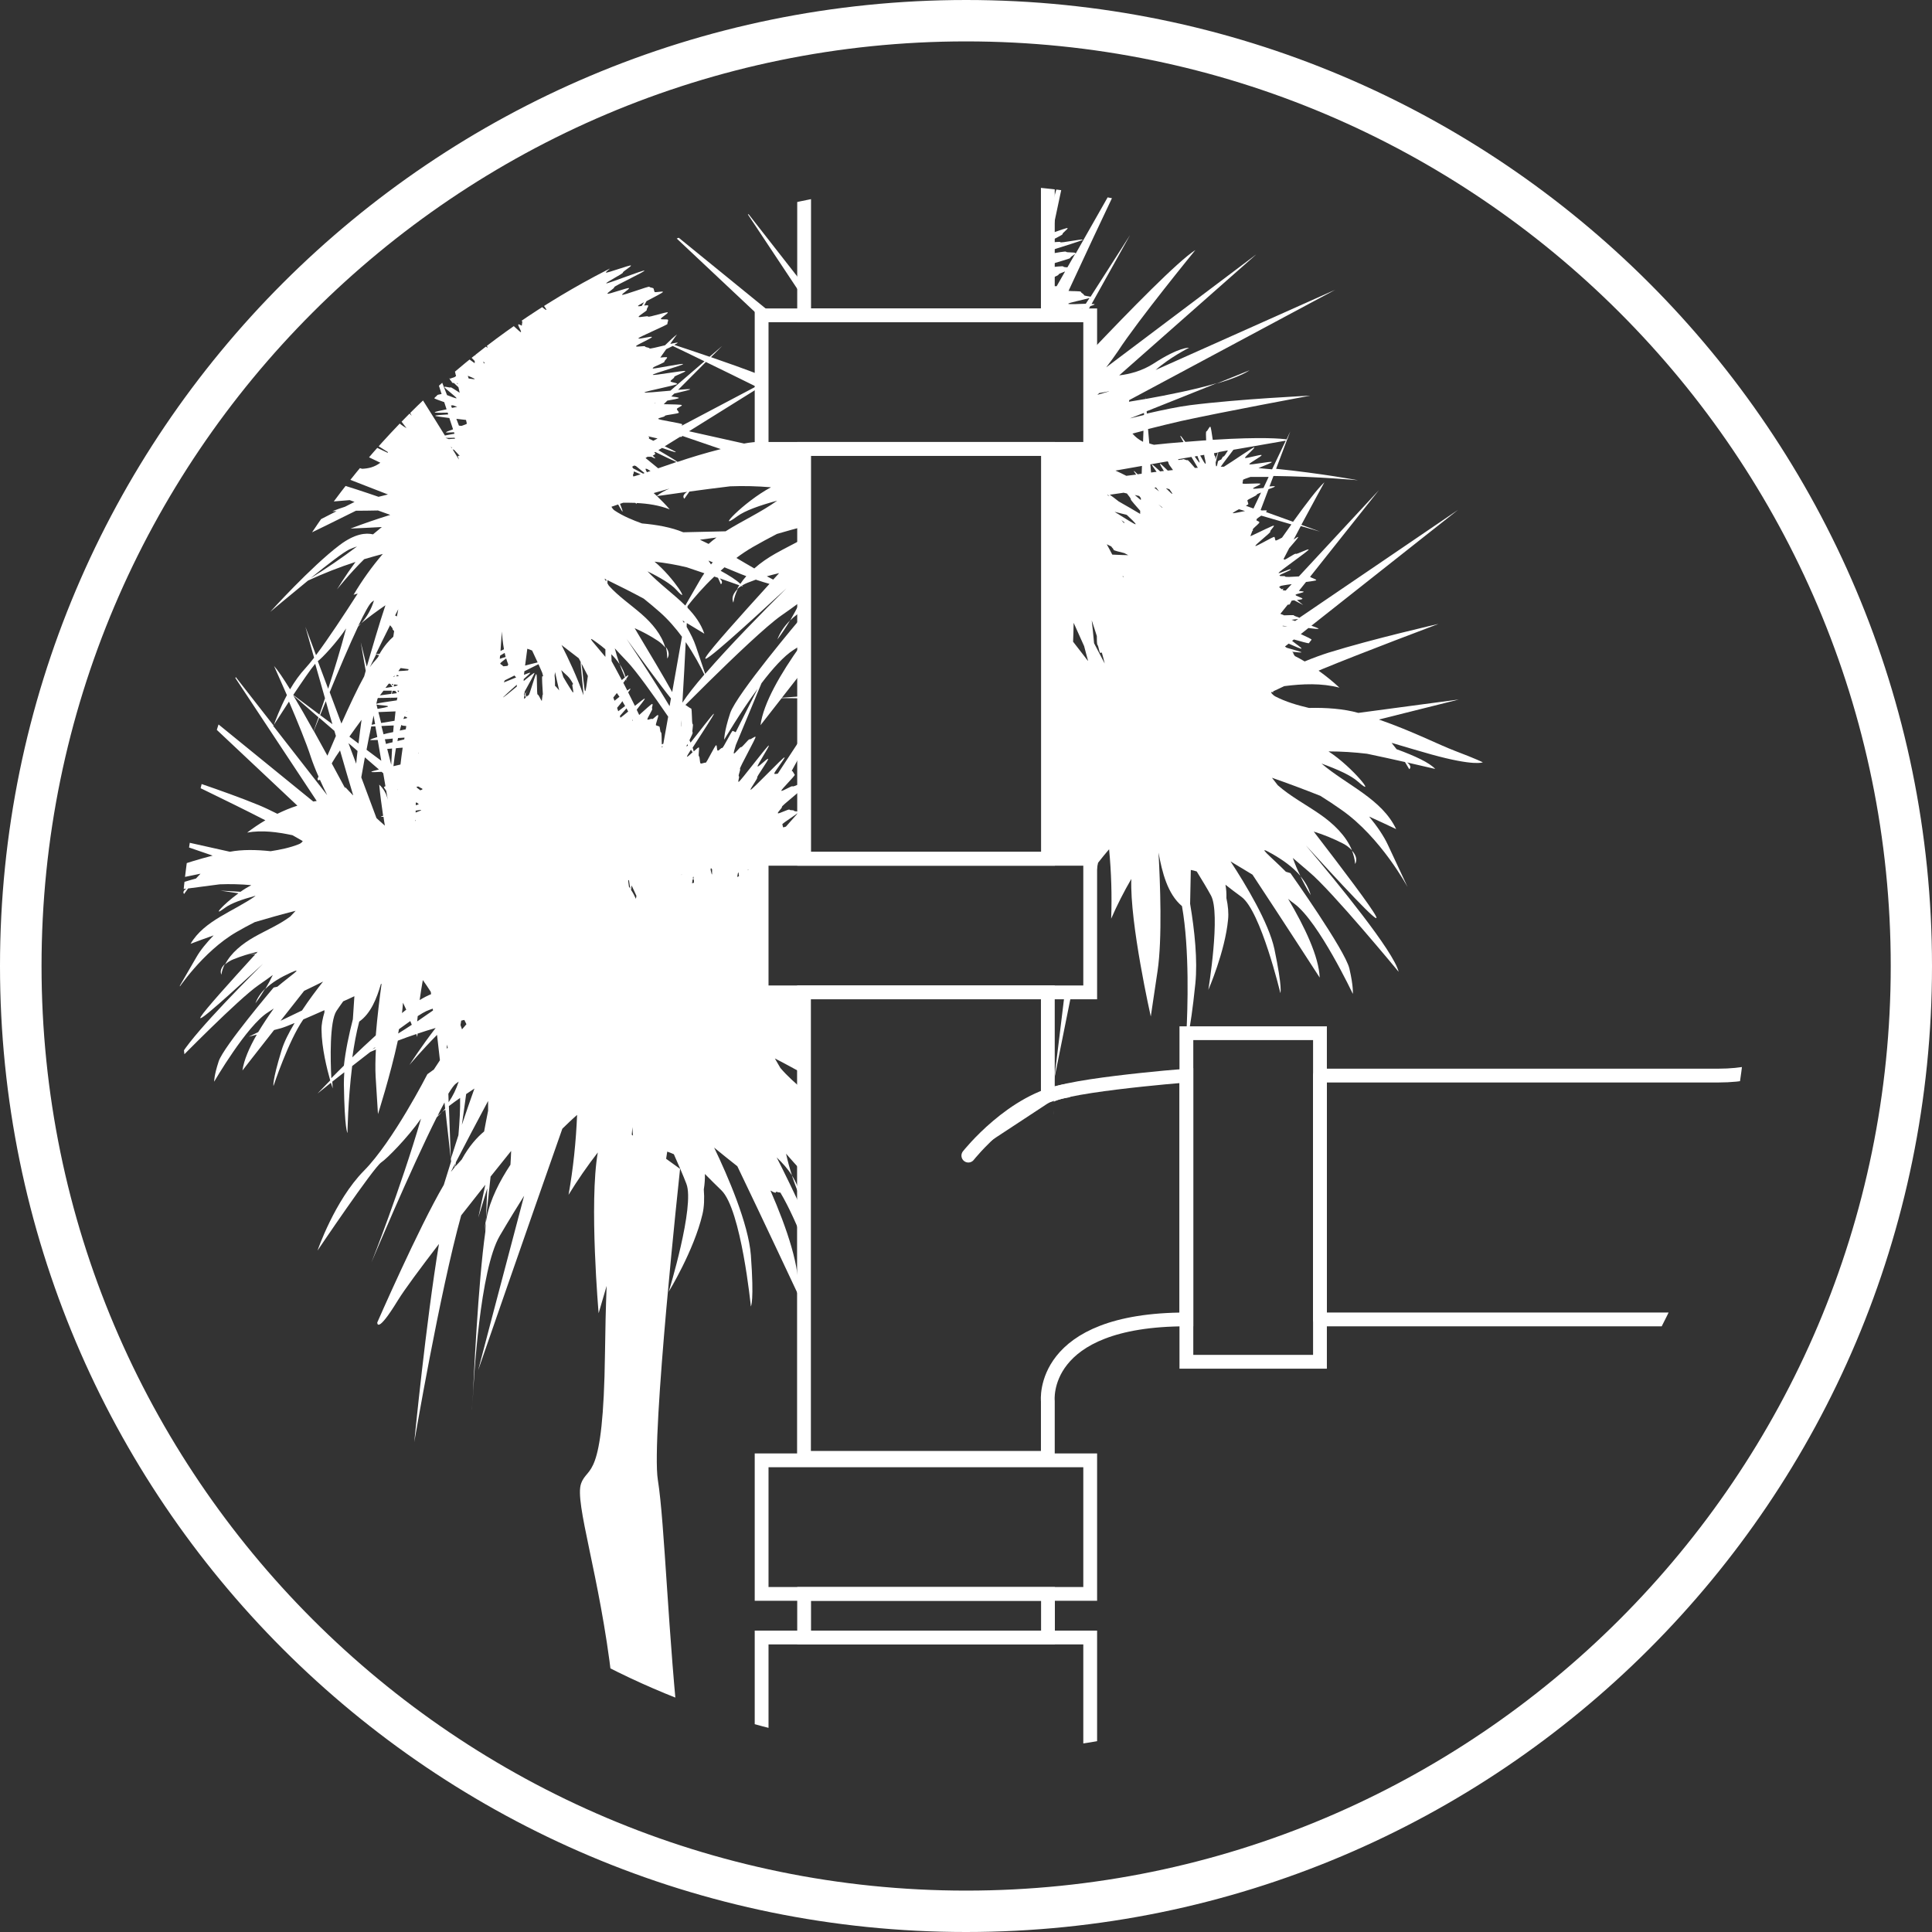 <?xml version="1.0" encoding="UTF-8"?>
<svg xmlns="http://www.w3.org/2000/svg" xmlns:xlink="http://www.w3.org/1999/xlink" viewBox="0 0 140 140">
  <rect x="0" y="0" width="140" height="140" fill="#333333" stroke="none"/>
  <defs>
    <style>
      .cls-1, .cls-2 {
        fill: #fff;
      }

      .cls-3, .cls-2 {
        stroke-miterlimit: 10;
      }

      .cls-3, .cls-2, .cls-4 {
        stroke: #fff;
      }

      .cls-3, .cls-5, .cls-6, .cls-4 {
        fill: none;
      }

      .cls-2 {
        stroke-linecap: round;
      }

      .cls-6 {
        clip-path: url(#clippath);
      }

      .cls-4 {
        stroke-linejoin: round;
      }
    </style>
    <clipPath id="clippath">
      <circle class="cls-5" cx="69.85" cy="70.17" r="56.83"/>
    </clipPath>
  </defs>
  <g id="UC_Wastewater_Conveyance_W" data-name="UC Wastewater Conveyance W">
    <g class="cls-6">
      <g>
        <path class="cls-1" d="m16.29,69.86c-.12.24-.21.5-.25.77-.12-.28.02-.55.25-.77Z"/>
        <path class="cls-1" d="m19.22,71.63c-.22.37-.45.72-.71,1.07.15-.41.4-.76.71-1.07Z"/>
        <path class="cls-1" d="m57.38,85.17c.33.52.56,1.08.65,1.69-.25-.55-.46-1.12-.65-1.69Z"/>
        <path class="cls-1" d="m34.22,101.75c-.01.29-.02.45-.02.45,0,0,0-.16.02-.45Z"/>
        <path class="cls-1" d="m88.15,27.8c1.38-.56,2.4-.97,2.4-.97-.53.35-1.39.68-2.4.97Z"/>
        <path class="cls-1" d="m57.25,44.96c-.28.47-.59.94-.92,1.38.2-.53.52-.98.92-1.38Z"/>
        <path class="cls-1" d="m53.47,42.67c-.16.31-.27.65-.33,1-.16-.37.03-.72.33-1Z"/>
        <path class="cls-1" d="m94.23,63.49c.34.4.61.86.75,1.37-.28-.44-.52-.9-.75-1.37Z"/>
        <path class="cls-1" d="m98.2,62.61c-.03-.34-.11-.66-.23-.97.27.29.41.64.23.97Z"/>
        <path class="cls-1" d="m76.32,80.4c.02.25.04.38.04.38,0,0-.01-.14-.04-.38Z"/>
        <path class="cls-1" d="m21.15,28.22s1.2.79,2.61,1.72c-1.28-.58-2.32-1.2-2.61-1.72Z"/>
        <path class="cls-1" d="m48.35,47.72c0-.29-.03-.57-.1-.84.2.27.29.58.1.84Z"/>
        <g>
          <path class="cls-1" d="m58.56,162.97c.25-6.32.62-19.44,1.86-23.78.61-2.13,1.1-6.19,1.54-10.85h-5.02c-1.25,7.81-2.63,18.31-2.96,24.85-.15,2.96-.39,5.86-.65,8.46-.41-6.27-.84-13.95-1.33-17.5-.74-5.45-1.86-9.91-2.72-17.71-.87-7.8-1.11-16.1-1.61-19.2s1.61-22.54,1.61-22.54l-1.01-.73c.03-.17.05-.35.08-.52.16.05.32.12.48.19.33.75.68,1.54.91,2.15.62,1.61-1.28,7.81-1.28,7.81,0,0,1.82-2.97,2.44-5.6.13-.54.15-1.16.1-1.81.06-.37.09-.75.08-1.12.38.38.78.79,1.19,1.18,1.44,1.38,2.14,8.42,2.14,8.42,0,0,.25-.33,0-3.72-.17-2.26-1.67-5.73-2.66-7.79.55.45,1.13.92,1.68,1.35,1.88,3.91,4.41,9.31,4.41,9.31.18-1.89-.81-4.8-2.01-7.55.28.17.44.21.4.08.12.04.22.06.32.07.63,1.06,1.24,2.45,1.73,3.69v-2.08c-.65-1.45-1.44-3.06-2-4.16.42.4.81.83,1.11,1.31-.17-.52-.31-1.04-.43-1.58.37.42.77.88,1.2,1.34.04.04.08.09.12.14v-2.24s-.07-.11-.1-.15c.03.05.07.09.1.14v-3.79c-.61-.52-1.22-1.05-1.73-1.65-.14-.24-.27-.47-.4-.69.72.36,1.42.76,2.13,1.14v-5.93h-3.07v-9.68h3.07v-.15c-.24.02-.41.03-.42,0-.02-.08.12-.17.1-.25,0-.05.16-.13.32-.21v-3.22c-.44.5-.89,1-1.33,1.5-.12.04-.19.06-.2.05-.04-.07-.02-.13-.06-.21-.04-.07,1.22-.83,1.18-.9-.04-.07-.29-.02-.33-.09-.04-.07-.28-.01-.33-.08-.04-.07-.8.33-.84.26-.05-.07.33-.39.29-.46-.05-.07,1.51-1.26,1.46-1.33-.05-.07.08-.3.03-.37s-.66.27-.72.21c-.05-.07-.75.39-.81.32-.05-.06,1.02-1.1.97-1.16s-.1-.18-.15-.24c-.02-.02-.04-.03-.07-.04.31-.57.62-1.13.91-1.67v-1.79c-.13.51-.2.86-.24,1.1-.53.81-1.1,1.67-1.68,2.56-.09.01-.21.05-.25,0-.06-.06.8-1.12.74-1.18-.06-.06-2.4,2.41-2.46,2.35-.06-.05.54-.84.48-.89-.06-.05.86-1.3.79-1.35s-.69.6-.76.55.88-1.47.81-1.52c-.07-.05-2.12,2.69-2.19,2.64-.07-.05.09-.36.02-.41-.07-.05.15-.49.08-.53-.07-.04,1.2-2.29,1.13-2.33-.07-.04-.36.22-.43.18-.07-.04-.55.61-.62.57-.07-.04-.45.5-.52.46-.04-.02.06-.34.14-.61l1.86-4.48c.79-1.04,1.63-1.98,2.33-2.42.18-.11.36-.23.53-.35-1.47,2.06-2.73,4.22-2.93,5.81,0,0,.62-.8,1.53-1.96.33,0,.9,0,1.63.02v-.17c-.72.05-1.28.09-1.61.12.47-.61,1.03-1.32,1.61-2.06v-3.77l-.23.05s-4.68,5.53-5.13,6.9c-.45,1.37-.43,1.92-.43,1.92,0,0,1.11-1.9,2.42-3.69l-1.59,3.15c-.07-.03-.15-.08-.21-.1-.08-.03-.69,1.27-.77,1.24-.07-.03-.25.22-.32.19-.08-.03-.04-.36-.11-.39-.08-.03-.7,1.3-.77,1.27-.07-.03-.29.09-.36.05-.07-.03-.05-.49-.12-.52s.05-.6-.01-.64c-.03-.02-.19.13-.37.29-.02-.08-.04-.17-.08-.27.57-.9,1.59-2.43,1.54-2.46-.05-.04-1.18,1.47-1.69,2.09-.02-.06-.05-.11-.08-.17.13-.26.27-.55.23-.57-.07-.04.08-.58,0-.61-.07-.03-.03-1.11-.11-1.12-.06-.01-.27-.17-.41-.26.41-.41,1.01-1.01,1.7-1.69.03.06.04.1.04.1,0,0,0,0-.04-.1,1.79-1.76,4.16-4.03,5.25-4.79.47-.33.93-.65,1.34-.96-.21.45-.45.89-.7,1.32.3-.3.65-.56,1.02-.79v-5.17c-.69.38-1.41.73-2.1,1.12-.53.3-1.06.66-1.52,1.07-.39-.22-.82-.48-1.3-.76.39-.29.79-.56,1.21-.8.54-.31,1.13-.63,1.73-.94.66-.2,1.32-.37,1.98-.55v-5.6h-3.07v-.54c-.45.02-.88.06-1.29.14-1.21-.27-2.67-.6-3.99-.89l5.1-3.18c.06.03.11.06.17.09v-.95c-1.23-.47-2.54-.94-3.68-1.33l.81-.81-.91.78c-1.1-.38-2.02-.68-2.56-.86.15-.07.25-.14.25-.16,0-.02-.21.02-.49.08-.02,0-.03,0-.04-.01.29-.42.48-.67.48-.67-.21.16-.51.43-.87.79-.54.13-1.11.27-1.12.23-.03-.08-.3-.07-.32-.14-.03-.08-.63.06-.66-.02s1.18-.59,1.15-.67c-.03-.08-.95.18-.98.1-.03-.08,2.13-.98,2.11-1.05-.03-.08.07-.21.04-.29-.03-.08-.49,0-.52-.07-.03-.08.53-.39.5-.47s-1.39.38-1.42.3c-.03-.08-.66.09-.69.02-.03-.08.62-.43.59-.51-.03-.08.13-.23.1-.31-.01-.03-.15-.02-.29,0,.06-.11.11-.22.17-.32.53-.28,1.21-.62,1.19-.67-.03-.07-.58.07-.61,0-.03-.07-.04-.16-.07-.24,0-.01-.02-.02-.03-.03,0,0,0-.01,0-.01,0,0,0,0,0,.01-.08-.04-.24-.04-.27-.1-.03-.07-1.95.66-1.98.58-.03-.07.53-.4.5-.48s-1.53.48-1.56.4c-.03-.07.53-.4.49-.47s2.22-1.12,2.19-1.2-2.74.99-2.77.92,1.24-.71,1.21-.78c-.03-.07.62-.44.58-.51-.03-.07-1.78.58-1.81.51-.03-.07.45-.37.42-.44s-.7.12-.73.05.18-.25.15-.33c-.03-.07-.21-.09-.24-.16-.03-.07-.33-.04-.36-.11s2.82-1.38,2.79-1.45-.4,0-.43-.08c-.03-.07-1.41.45-1.44.38s.05-.17.01-.24c-.04-.07.3-.43.25-.49-.05-.06-1.05,1.29-1.12,1.24-.07-.04.83-2.22.75-2.24-.08-.02-.41.5-.49.51-.08,0-.16.36-.24.38-.08.02-.92-1.61-1-1.57-.07.03-.34.16-.41.21-.07.04.17.79.11.83-.07.05,1.36,2.01,1.29,2.06-.06.05-1.84-1.86-1.9-1.81-.06.06.58.88.52.94-.06.06.16.42.1.48s.9,1.23.84,1.28c-.06.06-.81-.63-.87-.58s.72,1.03.66,1.09c-.06.06-.15.08-.22.14-.06.06-.15.08-.21.14s-.87-.7-.94-.64-1.15-.99-1.21-.94-.2.03-.26.09c-.06.06-.12.12-.18.17-.04.04.74.97,1.26,1.61-.09.04-.21.09-.25.12-.02,0-.01.07,0,.15-.32-.27-1.39-1.33-1.89-1.79.02-.62.02-.98.02-.98l-.13.88c-.09-.08-.15-.13-.16-.12-.02.02.05.12.14.25l-.48,3.18c-.51-.47-1.24-1.16-1.28-1.12-.05.04.81,1.05,1.21,1.57l-.02.14c-.46-.39-1.5-1.4-1.55-1.36-.06.06,1.06,1.38,1,1.44-.04.03.23.39.43.68l-.04.29c-.11-.06-.22-.12-.25-.09-.05.05.14.34.19.49v.08c-.21-.09-2.46-2.36-2.52-2.31-.06.06.82,1.12.76,1.18-.06.06.56.84.5.89-.06.06-.97-.79-1.03-.73-.06.06.57.84.51.9-.04.04-.67-.55-1.12-.95l-.52-7.21.08,6.85s-.02,0-.02,0c-.06.06-.25-.02-.31.04-.03.03.15.26.34.52v1.19c-.18-.16-.33-.28-.35-.26-.06.06.05.3,0,.35-.06.06.35.6.29.66-.01.01.03.08.09.17v.4c-.46-.4-1.03-.91-1.37-1.18-1.28-3.88-2.47-7.45-2.47-7.45,0,0,1.02,3.95,2.01,8.08-.1-.02-.19-.04-.21-.01-.02.02.11.16.29.32.04.17.08.34.12.5-.31-.14-.63-.28-.65-.24-.04.07-.39.08-.43.15-.03.06-.17.18-.23.26l-1.54-3.96,2.03,6.31c-.1.03-.28.04-.31.08-.03.06-.2.17-.22.23,0,.02.31.14.72.28l.17.52c-.46.09-.86.18-.86.22,0,.04.45.03.94.02l.04.13c-.49.03-.94.06-.94.1,0,.03.46.09,1.02.16l.27.82c-.29.1-.52.19-.51.22,0,.03.3,0,.58-.01l.03.11c-.21.04-.46.08-.69.13-1.78-2.88-5.05-8.08-6.15-9.13,0,0,2.45,4.62,3.26,6.65.12.31.29.66.48,1.05l-7.27-8.17,6.9,9.07c-.28-.16-.55-.36-.79-.6-1.28-1.25-1.83-1.3-1.83-1.3,0,0,.97.76,1.64,1.64l-10.82-7.69,10.36,8.53c-1.28-.43-2.88-1.02-4.22-1.63,1.66,1.09,3.63,2.37,4.31,2.78,0,.02-.01.03-.02.05-1.28-.62-2.55-1.18-3.47-1.5-2.74-.92-6.74-1.92-6.74-1.92,0,0,4.78,1.91,7.08,2.92.68.3,1.62.74,2.6,1.22-.2.15-.43.27-.67.34-.21.06-.43.09-.65.1-.77-.24-1.65-.5-2.66-.78-3.87-1.06-4.91-1.03-4.91-1.03l9.44,3.67c-.23.05-.45.12-.68.17-2-.69-4.66-1.55-6.56-1.81-3.35-.47-6.68-.51-6.68-.51,0,0,6.2.64,9.56,1.95.12.05.25.1.37.14l-8.34,1.26,9.56-.79c.12.04.23.09.35.13l-.69.35c-.3.1-.61.2-.91.32.1,0,.2,0,.3,0l-8.51,4.36s.72-.2,1.69-.49c.77-.23,5.96-2.77,8.22-3.9.53,0,1.07-.01,1.6-.02.32.12.62.22.89.32-.97.3-1.93.63-2.88.99.76-.03,1.52-.07,2.27-.11-.21.18-.43.35-.64.53-.51-.12-1.3-.06-2.41.77-2.08,1.57-5.04,4.85-5.04,4.85,0,0,1.34-1.13,2.74-2.27,1.12-.52,2.27-.97,3.44-1.35-.75,1.02-1.34,1.99-1.34,1.99,0,0,.94-1.18,1.97-2.19.45-.13.89-.26,1.35-.38-.79.92-1.5,1.91-2.12,2.96.1-.03.2-.06.3-.09-.97,1.51-2.14,3.29-3.02,4.46-.47-1.25-.77-2.05-.77-2.05,0,0,.25.88.63,2.24-.23.3-.44.55-.61.74-.43.46-.81,1-1.13,1.55-.48-.78-.89-1.39-1.16-1.69,0,0,.41.92.93,2.11-.52.98-.85,1.89-.96,2.21l-3.23-4.14,6.35,9.6c-.08.01-.17.03-.25.04l-10.9-8.87,9.75,9.17c-.5.16-.98.36-1.45.59-.5-.25-.96-.47-1.35-.63-2.58-1.06-6.38-2.27-6.38-2.27,0,0,4.49,2.15,6.64,3.26.07.04.14.07.22.11-.46.27-.9.57-1.32.89,1.09-.19,2.19-.04,3.28.19.25.14.5.28.75.43-.06.09-.17.18-.28.22-.65.26-1.34.4-2.05.51-1.02-.11-2.07-.13-2.95.04-2.32-.52-5.87-1.31-5.87-1.31l4.62,1.59c-2.08.53-3.62,1.16-4.71,1.48-1.29.37-1.66.52-1.66.52,0,0,.45.28,3.08-.21.77-.14,1.6-.31,2.41-.48-.11.11-.22.23-.33.35-1.12.3-2.03.63-2.39.97,0,0,.71-.11,1.7-.24-.17.1-.29.26-.17.39.1-.13.19-.27.29-.4.69-.09,1.5-.2,2.29-.3.76-.03,1.53-.01,2.29.06-.26.14-.53.3-.78.48-.91-.06-1.46-.08-1.46-.08,0,0,.5.06,1.31.19-1.16.84-1.99,1.81-.96,1.04.42-.31,1.22-.6,2.16-.85.01,0,.03,0,.04,0-1.62,1.14-3.71,1.77-4.71,3.47.55-.21,1.11-.41,1.67-.61-.51.53-.96,1.07-1.26,1.6l-1.38,2.38s1.83-2.8,4.31-4.23c.41-.24.86-.48,1.31-.71.98-.29,1.96-.57,2.96-.82-.12.13-.25.27-.38.41-.8.6-1.76,1-2.64,1.5-.84.48-1.67,1.14-2.09,1.98.17-.16.39-.29.59-.37.57-.23,1.17-.42,1.77-.55-.04.04-.08.09-.12.13l-.52.07.48-.03c-1.85,2.03-3.65,4.03-3.95,4.52-.45.73,2.5-1.98,4.51-3.83-2.08,2.07-5.76,5.83-6.15,7.01,0,0,4.36-4.45,5.81-5.45.37-.25.72-.51,1.04-.74-.17.35-.35.69-.55,1.02.5-.5,1.16-.87,1.81-1.17,1.11-.51-.04.24-.93,1l-.27.06s-3.63,4.28-3.98,5.34-.33,1.48-.33,1.48c0,0,2.37-4.08,3.91-5.03.14-.09.28-.18.41-.27-.41.57-.79,1.15-1.13,1.71l-.68.33s.22-.05.58-.15c-.55.95-.94,1.86-1.04,2.6,0,0,1.04-1.34,2.29-2.93.16-.04.32-.09.49-.13.18-.05.53-.18,1-.38-.42.7-.77,1.39-.95,1.99-.7,2.3-.58,2.57-.58,2.57,0,0,1.09-3.29,2.16-4.82.45-.19.97-.42,1.53-.67,0,.05,0,.11,0,.16-.13.44-.22.87-.21,1.26.01,1.33.4,2.85.63,3.67-.57.58-.92.95-.92.95,0,0,.38-.31.97-.78.08.26.13.41.13.41,0,0-.01-.19-.03-.49.26-.2.55-.44.87-.68-.02.3-.03.59-.03.86.05,3.31.26,3.54.26,3.54,0,0,.03-2.35.34-4.85.42-.33.86-.67,1.31-1.02.14-.06.27-.12.41-.18-.04.72-.05,1.4-.02,1.96l.17,2.72s.89-2.78,1.44-5.32c.44-.17.89-.33,1.34-.48.02.07.05.14.07.21,0-.08.01-.16.02-.24.43-.15.87-.28,1.31-.41-1.06,1.37-1.9,2.68-1.9,2.68,0,0,.89-1.06,2-2.18.07.61.14,1.23.21,1.84-.15.22-.29.45-.44.67l-.47.34s-2.48,4.86-4.6,7c-2.12,2.15-3.36,5.78-3.36,5.78,0,0,4.05-6.01,4.62-6.39.41-.27,1.9-1.78,2.88-3.17-1.49,5.11-3.59,10.41-3.59,10.41,0,0,2.84-6.75,4.73-10.51.13-.12.26-.25.39-.38-.11.09-.22.18-.33.27.18-.35.34-.67.5-.96.02.15.03.3.05.44-.07.08-.14.17-.22.25.07-.06.15-.11.23-.17.18,1.6.33,2.94.42,3.75-.22.7-.41,1.3-.53,1.7-1.82,3.1-4.82,9.97-4.82,9.97,0,0-.05.92,1.49-1.6.48-.78,1.63-2.33,2.98-4.09-.95,5.72-1.79,14.36-1.79,14.36,0,0,1.84-10.8,3.4-16.43.59-.75,1.18-1.5,1.75-2.22-.31,1.43-.51,2.38-.51,2.38,0,0,.26-.84.65-2.12-.07,1.79-.13,3.09-.14,3.15-.52,3.67-.85,10.68-.93,12.51.09-1.95.54-9.75,1.97-12.21.67-1.14,1.28-2.13,1.77-2.91-1.61,6.07-3.33,12.64-3.33,12.64,0,0,3.65-10.54,6.1-17.5.35-.34.7-.68,1.07-1-.08,1.94-.28,3.88-.62,5.79.65-1.06,1.36-2.09,2.12-3.07-.64,3.64.06,11.65.06,11.65l.58-1.98c-.06,1.55-.1,3.19-.12,4.91-.12,9.41-1.24,8.05-1.73,9.41-.5,1.36,1.36,6.69,2.23,14.24.87,7.55,1.61,19.32,2.29,25.63s1.67,20.68,2.16,28.48.25,9.91-1.19,14.37c-1.44,4.46-1.41,5.33.94,6.56,2.35,1.24,6.07.5,8.59,0s1.31-1.49,1.31-1.49c0,0-.03-.04-.08-.11.44-.03.82-.08,1.07-.14.99-.25,2.11-2.11,2.11-3.96s-1.98-9.29-2.97-13.5c-.99-4.21-.25-8.3,0-14.61Zm-4.35-99.98s.01.01.02.03c-.01.02-.03.03-.04.05,0-.05.02-.08.03-.08Zm-.7.23s.03.11.04.27c-.04.02-.09.04-.13.06.03-.2.06-.34.09-.33Zm-1.99-.32s.05.06.08.1c0,.09,0,.21,0,.34,0,.01-.01.02-.02.03-.04-.13-.07-.26-.09-.36.01-.04.02-.08.03-.12Zm-1.23,1.06s-.1.03-.14.05c.01-.11.03-.21.04-.29.03,0,.06,0,.09,0,0,.06,0,.14.01.23Zm-.05-.45s.02.06.03.15c-.02,0-.05,0-.07-.01.02-.08.03-.14.04-.14Zm-.17-9.18c.05.07.09.14.12.18-.19.17-.37.35-.41.32-.02-.01.1-.21.29-.51Zm-.27-.4s.03.05.05.08c-.05.06-.08.09-.09.08-.02-.01,0-.07.04-.16Zm-3.14-32.02c-.05.08-.11.17-.16.26-.14.02-.26.04-.27,0-.01-.02.18-.13.43-.27Zm-24.16,19.99c1.19-.96,2.38-1.88,2.8-2.08.19-.09.39-.16.57-.22-1.08.82-2.21,1.59-3.37,2.3Zm7.11,6.6s-.03.05-.04.08c-.16.02-.42.04-.69.05,0,0,0-.01,0-.02.05-.07.1-.13.15-.2.24.03.46.06.58.08Zm-2.58-.45c-.07.07-.15.18-.23.3.13-.28.29-.59.46-.94.02.02.09.04.21.07-.03.05-.06.1-.09.16-.12.15-.24.28-.35.4Zm.15,4.42c-.09.02-.18.03-.25.05.05-.23.1-.45.14-.67l.11.62Zm-.28.17c.09,0,.19,0,.3-.01l.14.78c-.25.08-.52.16-.51.21,0,.02.23.01.54,0l.26,1.51-1.07-.8c.11-.58.22-1.14.34-1.68Zm.38-1.59c.19.06.84.07.84.14,0,.04-.36.11-.76.18l-.08-.33Zm.34,1.34l-.2-.79c.4-.02.86-.04,1.24-.05-.02.21-.05.44-.07.68-.31.05-.65.11-.97.16Zm-.35-1.4h0c.03-.13.06-.25.09-.37l.03-.04c.28,0,.6-.01.91-.02-.02.1-.03.16-.03.16,0,0,.02-.06.04-.16.17,0,.34,0,.49-.01-.01.05-.03.11-.04.16,0,.01,0,.02,0,.04-.61.09-1.33.19-1.5.25Zm1.2-1.32l-.09-.11s.07,0,.11.01c0,.03-.01.06-.02.09Zm.17.39l.12.17c-.11.02-.24.03-.37.05.02-.07.04-.14.06-.22.06,0,.12,0,.18,0Zm-.21-.29c-.15.03-.33.05-.5.08.08-.11.16-.21.24-.31.03,0,.07,0,.11.01l.16.22Zm-.04.28c-.02.08-.03.16-.04.23-.27.04-.56.07-.82.11.09-.11.17-.23.26-.34.19,0,.4,0,.61,0Zm.4,0s.09,0,.13,0c-.01.04-.03.08-.04.11l-.1-.12Zm.06,3.43c.18-.01.33-.02.46-.03,0,.04-.01.09-.02.13-.14.04-.31.08-.49.12.01-.07.03-.14.04-.21Zm.58,19.69c-.1.08-.2.16-.3.24.03-.27.06-.52.07-.75.08.17.16.34.24.51Zm-.03-20.32c-.13.03-.28.06-.43.09.03-.14.07-.27.11-.4.02,0,.04,0,.04.01,0,.03.15.05.32.06-.01.08-.02.16-.04.24Zm-.17-.75c.03-.07.05-.13.08-.19.09.03.2.07.2.11,0,.02-.11.04-.28.08Zm.23-.5s.03-.05.04-.07c0,0,.01,0,.01,0,0,.02-.02.04-.05.06Zm-.55-2.64s-.07.04-.18.06c.01-.04.02-.08.03-.11.09.02.14.04.14.05Zm-.05-4.81c-.03.17-.07.35-.1.52-.04-.02-.08-.05-.13-.07.08-.15.15-.31.23-.45Zm-.03,5.51s-.12.05-.3.09c.01-.05.03-.1.04-.16.14.02.25.04.26.07Zm-.26-.61s-.04,0-.06,0c.03-.03.05-.07.08-.1,0,.03-.01.06-.02.09Zm-.3-3.74c.09.11.2.23.18.27-.01.03.04.08.11.15-.02.14-.04.28-.06.41-.3.26-.66.66-1,1.25-.13,0-.23,0-.26,0,.32-.65.67-1.38,1.03-2.09Zm-2.34.11c.09-.08.17-.16.25-.25-.08.06-.15.13-.22.19.44-.93.81-1.61.99-1.74.05-.03.1-.07.15-.11-.18.61-.5,1.18-.92,1.65.56-.46,1.15-.89,1.75-1.3-.45,1.34-1.01,3.26-1.35,4.45l-.44-1.77.36,2.07c-.04.15-.08.29-.11.4-.49.88-1.09,2.17-1.65,3.42-.29-.78-.58-1.55-.85-2.27.64-1.56,1.42-3.41,2.05-4.74Zm-.68,8.43l.66.57c-.04.3-.07.61-.1.92-.18-.49-.37-.99-.56-1.49Zm.33,3.76s0,.01,0,.02c-.19-.2-.38-.39-.57-.6,0,0,0,.04,0,.09-.29-.55-.62-1.16-.97-1.8.02-.03.04-.06.05-.09.12-.21.31-.51.55-.85.32,1.13.65,2.23.95,3.24Zm-.27-4.22c.27-.38.57-.8.89-1.23-.08.55-.15,1.12-.22,1.72l-.66-.5Zm-1.22-.91l-.89-.66c.12-.3.26-.65.41-1.01.15.54.31,1.11.48,1.68Zm.99-6.94c-.4,1.52-.88,3.07-1.3,4.37-.27-.73-.53-1.4-.75-2,.31-.22,1.36-1.34,2.05-2.37Zm-2.24,2.56c.21.74.45,1.59.71,2.5-.15.44-.28.83-.4,1.18l-1.9-1.42c.62-.93,1.26-1.87,1.59-2.26Zm.24,3.88c-.15.43-.27.77-.35.99-.51-.92-1.02-1.81-1.48-2.58l1.83,1.59Zm-1.21,21.25l-1.54.74c.57-.73,1.17-1.49,1.71-2.17.45-.21.92-.45,1.37-.67-.45.57-1.01,1.31-1.53,2.1Zm-2.07-20.63c.16-.24.62-.96,1.14-1.76.6,1.4,1.27,3.03,1.59,4.03.13.39.32.88.55,1.4-.04.1-.07.16-.07.16,0,0,0,.2.17.07.16.36.34.74.53,1.12l-3.92-5.03Zm3.92,2.15c-.32-.59-.65-1.19-.98-1.78.08-.21.22-.55.39-.96l1.1.95c.04.12.07.24.11.37-.22.51-.43.99-.61,1.42Zm1.21,22.46c-.34.33-.65.65-.92.92-.07-1.33-.13-4.11.37-4.87.14-.21.31-.45.49-.7.27-.12.54-.24.81-.37-.04.56-.07,1.11-.11,1.67-.28,1.09-.53,2.27-.65,3.36Zm2.25-1.28c-.07.04-.13.08-.2.11.07-.05.13-.1.2-.15,0,.01,0,.03,0,.04Zm.06-.91c-.59.53-1.17,1.08-1.71,1.6.13-.9.29-1.8.5-2.59.84-.59,1.27-1.68,1.57-2.72.02,0,.03-.02.05-.02-.14,1-.31,2.39-.42,3.73Zm.53-15.91c-.11.04-.18.07-.17.08,0,.01.07,0,.19,0,.03.21.06.43.1.64-.2-.18-.41-.36-.61-.55-.31-.83-.69-1.85-1.1-2.95.09-.48.17-.96.26-1.45l1.02.88c-.33.08-.55.14-.55.17,0,.04.39.02.74,0l.12.1.16.94c-.07.03-.11.06-.11.07.02.08.11.15.13.23,0,0,.01,0,.03,0l.12.68c-.09-.42-.31-.81-.62-1.09.07.75.17,1.5.28,2.24Zm.58-3.69l-.29-1.15c.11,0,.23-.02.35-.03-.02.39-.04.78-.06,1.18Zm.09-1.63c-.18.04-.35.08-.47.12l-.08-.34c.19-.01.38-.03.57-.05,0,.09-.01.18-.02.27Zm-.65-.59l-.15-.59c.31-.02.63-.03.89-.04-.01.16-.03.32-.04.48-.3.06-.57.12-.7.16Zm.72,2.31c.05-.44.11-.88.18-1.29.17-.02.33-.03.49-.04-.06.43-.12.84-.16,1.22-.16.04-.34.08-.51.12Zm.3,1.74v-.05s0,0,.01,0c0,.02,0,.04-.01.06Zm.04,17.66c.02-.11.04-.22.06-.33.3-.22.57-.41.82-.59.04.09.07.18.11.27-.33.22-.66.43-1,.64Zm2.37-3.03c0,.05.01.11.02.16-.26.11-.54.25-.83.43.07-.48.14-.97.23-1.45.2.28.4.57.58.86Zm-.89-17.33s.02,0,.02.02c0,0,0,.02-.02.03v-.04Zm-.12,2.45c.09,0,.15,0,.15,0,.02.08.25.11.26.19,0,.01-.06.04-.16.08l-.26-.2v-.07Zm-.06,1.16s.04,0,.06,0l.14.12c-.06.02-.13.05-.22.07v-.2Zm-.06,1.34v-.06s.04,0,.05,0c-.02.02-.04.04-.05.07Zm.03-.62v-.14c.25-.04.41-.06.41-.04,0,.02-.17.09-.41.18Zm.11,15.13c.01-.13.03-.25.04-.38.26-.17.47-.29.62-.36.16-.07.32-.13.47-.18,0,.04.01.09.02.13-.38.27-.76.53-1.14.79Zm7.17-24.92c-.32.13-.65.27-.89.36.02-.05.05-.1.07-.15.2-.1.44-.22.7-.35.04.05.08.09.12.14Zm-.57-.93s-.04.06-.05.09c-.16.02-.33.05-.34.01-.03-.08-.15-.09-.19-.17-.02-.05.27-.25.43-.38.04.15.1.3.15.44Zm-.47-2.47c.03.45.08.91.16,1.36-.09.04-.17.08-.25.12.04-.56.07-1.06.1-1.48Zm-.12,1.82c.1-.06.21-.13.33-.2.02.1.05.2.07.3-.11.02-.27.08-.42.13,0-.08.01-.15.02-.23Zm-.92-22.32s-.18-.11-.38-.28l-.02-.33c.22.29.44.58.41.6Zm-.2,1.15s-.04-.01-.08-.04v-.12c.05.09.09.15.08.16Zm-.72-.18v.16c-.27-.18-.72-.52-1.06-.77-.08-.25-.16-.5-.25-.75.38.41.98,1.01,1.31,1.36Zm-1.16,7.12c-.09-.15-.24-.4-.44-.72.03.01.07.03.11.04l.4.43c-.08,0-.13,0-.13.01-.02.05.06.17.07.24Zm.02-2.43l-.19-.5c.25.03.49.06.7.08.02.09.04.18.06.27-.02.03-.17.09-.38.16-.07,0-.13-.01-.19-.02Zm.16,43.11c.08-.02.15-.04.23-.05.05.1.1.21.15.31-.11.12-.21.24-.32.37-.04-.11-.07-.21-.11-.31.02-.1.03-.21.05-.31Zm.36,5.32c.2-.13.4-.27.6-.4-.28.78-.6,1.7-.91,2.63.11-.77.22-1.53.31-2.23Zm.18-51.86s0,0,0,0c-.02-.06-.04-.13-.06-.19.21.09.38.15.46.2.02.02.03.04.05.05-.06,0-.23-.02-.43-.05Zm-.78.42s-.06-.05-.09-.07c.03,0,.05,0,.07,0,0,.02,0,.04.02.07Zm-.79.78l-.92-2.36c.17.09.83.34,1.48.59.03.14.07.28.1.42-.04,0-.06,0-.06.01-.01.07-.27.1-.36.16-.04-.02-.06-.04-.07-.03,0,0,.01.03.04.06,0,0,0,0,0,0,0,.08.14.16.15.24,0,.03.07.04.15.05.1.09.21.19.32.3.03.14.06.27.09.4-.33-.22-.63-.41-.65-.39-.05.05-.42-.09-.46-.03-.04.05.92.76.88.82-.02.03-.4-.12-.71-.24Zm.36.94l-.07-.18s.09,0,.14-.01c.11.04.21.07.31.11-.12.03-.24.05-.38.08Zm.2,2.16l.02.07c-.13,0-.29.02-.45.03-.08-.03-.16-.06-.24-.09.23,0,.47,0,.66-.01Zm-.18.75s-.03,0-.04,0c-.02-.04-.05-.08-.07-.12l.11.12Zm-.39,43.52c0-.1,0-.2-.01-.3.02.07.05.14.08.21-.02.03-.04.06-.06.09Zm.12,3.25c.23-.38.42-.64.54-.72.06-.04.13-.09.19-.14,0,0,0,.01,0,.02-.17.52-.41,1.02-.72,1.47,0-.21-.02-.42-.02-.64Zm.03.91c.27-.2.53-.4.81-.59.02.81-.04,1.76-.12,2.7-.19.6-.38,1.18-.55,1.72-.03-.87-.08-2.24-.14-3.82Zm.12,4.8s.03-.06.04-.08c0,0,0,.02,0,.02-.02.02-.03.04-.05.06Zm.29-.36c-.07.08-.15.18-.24.3,0,0,0-.02,0-.03.09-.17.18-.35.28-.54-.01.09-.02.18-.04.27Zm2.13-2.59c-.48.4-1.07,1.03-1.61,2.02-.17.19-.33.37-.48.52.02-.11.04-.22.06-.33.67-1.3,1.55-2.98,2.33-4.43,0,.23,0,.47,0,.71-.1.5-.2,1.01-.29,1.51Zm1.92,2.4c-.78,1.18-1.47,2.52-1.72,3.83-.06.3-.11.64-.17,1.01.03-.21.23-1.87.45-3.98.54-.67,1.04-1.3,1.49-1.86-.01.33-.03.66-.05.99Zm-.55-33.86s.5-.48,1.01-.92c0,.04,0,.09,0,.13-.51.43-.99.82-1.02.79Zm1.77-3.53c.12.04.24.08.35.13.14.29.27.58.4.86-.27.06-.67.17-.91.23.05-.4.11-.81.16-1.21Zm-.23,3.18s0-.02.01-.02l.05.17-.06.09c0-.08,0-.16,0-.24Zm0,.46c0-.05,0-.11,0-.16l.07-.12.05.17s-.08.07-.12.11Zm1.34-.32c-.02.15-.04.31-.06.47-.09-.12-.23-.47-.3-.47-.08,0-.02-1.47-.1-1.48-.08-.01-.49,1.55-.56,1.53-.02,0-.08.04-.15.11l-.07-.18.17-.3-.18.28-.06-.16c.34-.62.75-1.34.72-1.37-.03-.02-.37.25-.78.59,0-.05,0-.09,0-.14.29-.25.49-.44.48-.46-.01-.02-.2.04-.46.15.01-.09.02-.17.03-.26.41-.2.79-.39,1.02-.51.09.21.18.41.26.59.03.08.06.19.08.3-.02-.02-.04-.03-.06-.02-.05.01.01.8.04,1.35Zm.46-29.12c-.06.06-.58-.38-.64-.32-.06.06.72,1.01.66,1.07s-.96-.78-1.02-.73c-.06.06.87,1.17.81,1.23-.05.05-.77-.62-1.05-.82.03-1.05.06-1.97.07-2.65.25.35.59.78.55.82-.06.06,1.05,1.37.98,1.43-.06.06-.3-.07-.36-.02Zm.44,28.49c0-.23,0-.48-.03-.73.01-.09.02-.18.03-.27.1.43.19.88.3,1.33-.11-.13-.23-.29-.3-.33Zm1.29.48s-.37-.56-.69-1.12c-.05-.17-.1-.33-.15-.5.15.14.3.29.46.43.14.13.27.33.4.57-.01.02-.02.03-.04.04-.07.03.11.54.03.58Zm-.82-3.44c.41.32.84.65,1.25.96.05.09.09.18.14.27-.02.26.19,1.96.2,2.41-.45-1.3-1.1-2.68-1.59-3.64Zm1.71,3.34c-.07,0-.18-1.53-.26-2,.15.29.3.6.46.9-.08.56-.15,1.1-.19,1.1Zm1.46-2.49c-.72-.89-1.56-1.73-.6-1.02.21.15.41.31.61.48v.54Zm.07-5.45c-.04-.07-.09-.14-.13-.21.04.02.09.04.13.06v.15Zm4.07,11.98s-.02.04-.02.04c-.01,0-.02-.03-.03-.06l.06-.03v.06Zm.52-2.95c-1-1.68-2.24-3.56-3.12-4.88,1.06,1.46,2.44,3.36,3.22,4.32l-.1.57Zm.79,2.13s0,0,0,0c0,0,0,0,0,0,0,0,0,0,0,0Zm.05-.65s0-.01,0-.02c0-.15.02-.3.03-.45,0,.16-.01.32-.02.46Zm.02,10.78s0-.03,0-.04l.02-.05s0,.01,0,.03c-.01.02-.02.04-.03.06Zm-1.95-22.73c.79.09,1.57.22,2.34.41.43.14.86.29,1.27.43-.12.17-.23.35-.33.52-.46.79-.8,1.38-1.05,1.82-.86-.85-1.9-1.59-2.74-2.48.94.46,1.72.93,2.09,1.34,1.13,1.24-.19-.9-1.58-2.04Zm3.91-1.29c-.2-.1-.41-.2-.62-.3l1.2-.16c-.2.15-.39.3-.58.47Zm.31,1.34c-.04.05-.09.1-.13.15-.06-.1-.12-.19-.18-.28.1.04.21.09.31.13Zm-1.87,3.22v.03s-.01,0-.02-.01c0,0,.01-.01.02-.02Zm-.19,1.07l-.02.1c-.04-.06-.08-.12-.11-.18.04.03.09.05.13.08Zm-.14,5.88c.1-1.63.18-3.16.24-4.39.62.91,1.08,1.78,1.35,2.35-.67.78-1.23,1.48-1.59,2.04Zm7.01-9.39c-.14.16-.29.31-.43.47-.13-.07-.28-.15-.46-.24.29-.08.59-.16.89-.23Zm-1.67.48c.39.13.71.23.97.3-2.2,2.42-4.23,4.69-4.59,5.27-.59.94,3.22-2.56,5.82-4.95-1.67,1.66-4.14,4.17-5.89,6.2-.13-.4-.34-1.02-.67-1.99-.15-.45-.39-.93-.67-1.41,0-.1,0-.19.01-.28.42.26.85.51,1.27.77-.25-.73-.69-1.33-1.22-1.88,0-.04,0-.08,0-.12.48-.61,1.14-1.38,1.94-2.14.09.03.18.06.27.09.07.16.14.31.21.47.15-.11.06-.29-.09-.43.62.22,1.13.4,1.42.5-.06.09-.11.19-.16.29.09-.09.2-.17.31-.24.07.02.11.04.11.04-.02-.02-.04-.05-.06-.07.13-.08.27-.15.4-.2.2-.08.41-.16.61-.23Zm-1.1-.41c.14.05.26.1.39.15-.16.18-.3.36-.43.56-.3-.29-.81-.61-1.43-.95.09-.08.19-.17.28-.25.4.17.8.33,1.19.49Zm-1.45-9.06c-1.18.3-2.22.62-3.14.93-.25-.18-.89-.55-1.39-.85l.26-.16c.48.16.98.34,1,.3.01-.03-.36-.21-.8-.42l1.1-.68c.08,0,.13,0,.14-.02,0-.02.02-.03.04-.05l2.8.96Zm-4.54,1.4c-.27-.22-.6-.49-.92-.75l.14-.09c.12,0,.23,0,.28,0,.16.08.27.13.28.11.01-.02-.07-.09-.18-.19.07-.05.18-.09.19-.14,0-.02-.03-.05-.08-.09l.07-.04c.57.28,1.22.59,1.54.73-.47.16-.9.31-1.31.45Zm.87,1.44c-.43.18-.76.37-.97.56-.08-.07-.16-.14-.23-.21.08-.03.17-.05.24-.07.29-.08.61-.17.96-.27Zm-1.78-1.45s.18.09.35.2c-.09.03-.18.06-.26.09-.05-.09-.1-.19-.11-.25.05.01.08.01.09,0,0,0-.02-.02-.07-.05Zm.85-2.15l-.3.16c-.13-.06-.25-.12-.34-.17.03,0,.05-.02.05-.03,0-.04-.04-.08-.07-.12.19.04.44.1.66.15Zm-.21-2.55s.03-.02.08-.04l-.06.05s-.02,0-.02-.01Zm7.35-1.22l-5.38,2.84s.03-.07.04-.1c0-.08-1.75-.32-1.74-.4,0-.08.47-.13.48-.21,0-.08,1.01-.15,1.01-.24,0-.08-.14-.18-.14-.26s.37-.2.36-.28c0-.05-.73-.06-1.31-.07l.26-.26c.42-.07.83-.15.83-.19,0-.05-.31-.08-.54-.11l.21-.21c.48-.12,1.15-.26,1.15-.31,0-.03-.38,0-.87.04l2.01-2.02c1.13.55,2.44,1.19,3.63,1.78Zm-6.28-3.06s0,0,0,0c0,0,0,0-.01,0,0,0,0,0,0,0Zm.56,2.86c-.01-.08-.46-.1-.47-.18s.29-.23.27-.31c-.02-.08.82-.35.8-.43-.02-.08-2.34.35-2.36.27s2.22-.7,2.2-.78c-.02-.07-1.83.31-2.21.33.03-.04.05-.08.08-.11.27-.13.8-.34.78-.39-.02-.08.21-.23.19-.31-.01-.04-.26-.01-.49.01.15-.22.3-.42.43-.61.15-.07.32-.15.47-.23.47.22,1.31.63,2.3,1.11l-2.47,2.13c-.9.08-1.87.17-1.88.13-.01-.08,2.4-.54,2.38-.62Zm-3.12,5.92s.09.03.14.04c.21.17.45.37.63.51-.04.01-.07.02-.11.04-.22-.12-.48-.26-.72-.38-.02-.04-.05-.08-.07-.12l.14-.08Zm.49.64c-.09.03-.18.05-.26.08-.09.03-.18.05-.27.08-.03-.07-.04-.12-.03-.14.06-.05.04-.16.07-.23.17.07.33.14.48.21Zm-1.64,2.18c.17.31.3.53.32.52.03-.01-.06-.26-.18-.56.08-.03.16-.05.23-.08.29,0,.59,0,.88.01.05.05.09.08.1.08,0,0,0-.03-.02-.07.83.04,1.64.16,2.41.46-.29-.34-.6-.65-.92-.96.07-.01.96-.14,2.19-.31-.22.13-.37.33-.21.5.12-.17.25-.35.37-.52.89-.12,1.93-.26,2.95-.38.99-.04,1.98-.01,2.96.07-1.98,1.05-4.12,3.34-2.44,2.1.56-.41,1.63-.79,2.89-1.13-1.17.84-2.54,1.46-3.74,2.22-1.03.02-2.14.05-3.07.07-.86-.36-1.93-.55-2.99-.64-.69-.25-1.37-.53-1.97-.93-.1-.06-.19-.18-.24-.28.16-.05.31-.11.47-.16Zm-.77,5.73v-.24c.88.43,1.76.87,2.63,1.34.41.33.82.67,1.18.99.6.53,1.13,1.15,1.59,1.77l-.71,4.01c-.6-1.09-1.66-2.86-2.72-4.63.59.26,1.15.56,1.69.92.19.13.38.3.53.49-.26-.94-.96-1.77-1.72-2.43-.79-.69-1.68-1.29-2.37-2.06-.03-.05-.06-.1-.09-.15Zm.42,8.27c.1-.12.19-.24.26-.33.06.08.13.18.19.27-.12.1-.25.2-.36.29-.03-.08-.06-.16-.09-.24Zm.28.74c.2-.24.39-.46.37-.49,0,0,0,0,0,0,.07.12.14.24.21.36-.16.12-.33.25-.5.38-.03-.08-.05-.16-.08-.24Zm.24.72s-.03-.09-.04-.13c.14-.16.32-.37.48-.55.04.08.08.15.12.23-.21.18-.41.34-.56.45Zm.62,12.26c-.03-.23-.08-.49-.03-.5,0,0,.01,0,.03.02.03.22.07.46.1.6-.03-.04-.06-.08-.09-.12Zm.2,17.96c.02-.2.03-.39.05-.56,0,.21.02.41.04.62l-.08-.06Zm.3-17.1c-.1-.22-.21-.44-.35-.64.01-.06.02-.18.04-.33.11.22.23.51.35.76l-.04.22Zm-.27-12.9s0-.05.01-.09c.01.02.02.05.03.07-.02.01-.04.02-.05.02Zm1.87-.41c-.07-.04-.36.33-.43.28-.07-.05-.26.09-.33.04-.07-.05.41-.74.34-.79-.06-.05.08-.28.01-.34-.04-.03-.55.44-.95.8-.06-.13-.12-.25-.18-.38.2-.28.62-.76.58-.81-.02-.02-.34.23-.71.53-.16-.33-.33-.66-.49-.98.1-.13.18-.24.16-.27-.01-.01-.1.04-.22.14-.1-.19-.2-.38-.29-.56.06-.09.13-.17.18-.25.02.04.03.07.05.11,0-.05-.02-.09-.03-.13.1-.15.18-.26.16-.28-.01-.01-.09.04-.2.12-.09-.33-.24-.64-.43-.93.12.33.25.65.39.97-.07.05-.15.12-.23.19-.38-.72-.67-1.25-.74-1.37l-.02-.5c.22.22.43.46.6.72-.13-.38-.25-.76-.35-1.15.28.3.58.63.9.96.65.68,1.91,2.44,2.97,3.99l-.35,1.96-.11.05c-.02-.31,0-.86-.06-.87-.08-.02-.06-.4-.13-.43-.08-.03-.16-.05-.23-.08-.07-.04.22-.7.15-.74Z"/>
          <polygon class="cls-1" points="55.19 22.85 56.09 22.85 47.65 15.98 55.19 23.07 55.19 22.85"/>
          <polygon class="cls-1" points="58.27 20.67 53.83 14.99 58.27 21.68 58.27 20.67"/>
          <path class="cls-1" d="m76.39,78.23s.56-2.78,1.27-6.32h-.5c-.43,3.52-.77,6.32-.77,6.32Z"/>
          <path class="cls-1" d="m79,32.53h-3.07v29.7h3.07v3.05c.2-.96.39-1.89.57-2.76.26-.33.52-.66.8-.98.16,1.67.21,3.36.15,5.03.43-.99.92-1.95,1.46-2.88-.12,3.2,1.41,9.97,1.41,9.97l.49-3.29c.35-2.34.19-6.43.07-8.59.26,1.42.65,3,1.7,3.88.56,3.13.41,7.53.32,9.2h.16c.12-.58.29-1.64.49-3.59.17-1.67-.05-3.83-.38-5.78.02-.82.03-1.63.05-2.45.15.03.29.06.43.11.37.6.76,1.24,1.03,1.74.72,1.3-.19,6.84-.19,6.84,0,0,1.21-2.76,1.43-5.09.05-.47,0-1.01-.12-1.56.01-.33-.01-.65-.07-.97.37.29.76.59,1.16.88,1.4,1.02,2.82,6.97,2.82,6.97,0,0,.17-.31-.43-3.18-.41-1.92-2.1-4.71-3.18-6.36.53.32,1.07.65,1.59.96,2.07,3.13,4.87,7.46,4.87,7.46-.06-1.51-1.07-3.65-2.29-5.71.15.13.3.25.47.37,1.76,1.31,4.22,6.52,4.22,6.52,0,0,.06-.51-.25-1.84s-4.27-6.91-4.27-6.91l-.33-.1c-.99-1.01-2.31-2.05-1.02-1.31.76.43,1.51.95,2.07,1.61-.21-.42-.39-.86-.55-1.3.37.32.77.66,1.18,1.01,1.65,1.37,6.49,7.24,6.49,7.24-.35-1.47-4.42-6.44-6.73-9.17,2.25,2.46,5.55,6.06,5.08,5.13-.32-.64-2.4-3.39-4.5-6.12.72.22,1.42.51,2.09.85.24.12.49.3.68.51-.43-1.07-1.36-1.95-2.33-2.62-1.01-.7-2.13-1.29-3.05-2.1-.14-.19-.29-.37-.42-.54,1.18.41,2.35.85,3.51,1.31.53.33,1.04.67,1.52,1.01,2.87,2,4.8,5.6,4.8,5.6l-1.42-3.04c-.31-.67-.8-1.38-1.37-2.07.66.3,1.31.6,1.96.91-1.04-2.19-3.55-3.17-5.41-4.75,1.16.42,2.14.86,2.63,1.3,1.48,1.31-.34-1.03-2.12-2.18.93,0,1.87.06,2.79.17.95.2,1.92.41,2.75.6.1.17.21.35.31.52.17-.14.04-.35-.16-.49,1.19.27,2.04.47,2.04.47-.41-.45-1.48-.95-2.8-1.43-.12-.16-.24-.31-.36-.46.97.29,1.96.58,2.88.84,3.14.87,3.73.57,3.73.57,0,0-.44-.23-1.97-.81-1.29-.49-3.09-1.43-5.56-2.29l5.79-1.45s-4.4.58-7.28.97c-1.06-.3-2.34-.39-3.58-.36-.85-.2-1.67-.44-2.43-.83-.12-.06-.25-.18-.32-.3.02-.01.05-.02.07-.03.05.02.08.03.1.02,0,0,0-.02-.02-.06.27-.13.55-.25.81-.38,1.34-.17,2.7-.23,4,.11-.47-.44-.98-.85-1.51-1.23.1-.04.19-.08.28-.12,2.73-1.13,8.41-3.27,8.41-3.27,0,0-4.74,1.08-7.99,2.09-.5.16-1.08.37-1.71.63-.23-.14-.47-.27-.71-.39-.07-.1-.13-.19-.11-.22,0-.01-.03-.05-.09-.09.3.03.67.07.68.04,0-.03-.54-.18-1.07-.33-.04-.03-.08-.06-.13-.09l.27-.21c.47.21.91.4.93.36.03-.05-.45-.37-.68-.56l.13-.1c.38.09,1.07.32,1.1.26.03-.08.15-.18.18-.25.01-.03-.35-.21-.78-.4l.55-.44c.34.04.72.09.74.05,0-.02-.21-.11-.52-.22l10.62-8.39-11.5,7.82c-.06-.06-.38-.12-.39-.18,0-.03-.35-.01-.71,0-.06-.03-.16-.07-.27-.11l.53-.66c.09,0,.16-.02.16-.04.01-.08.1-.14.1-.22,0-.03.09-.05.21-.06.4.21.65.34.65.34l-.45-.36c.2-.02.4-.05.4-.09,0-.08-.5-.2-.5-.28,0-.08.58-.15.59-.23,0-.02-.14-.04-.35-.06l.52-.65c.42-.05.74-.1.74-.13,0-.07-.35-.16-.45-.24l4.99-6.28-5.8,6.25c-.47.03-.98.06-.99.01-.02-.08-.39.01-.41-.07-.02-.08.84-.37.81-.45-.03-.08-.84.33-.88.26-.04-.07,2.23-1.63,2.18-1.7-.05-.07-.87.37-.93.31-.05-.06-.78.47-.83.42-.02-.02-.04-.03-.06-.04.13-.26.27-.53.41-.79.33-.38.68-.78.65-.81-.02-.02-.16.07-.33.19.17-.33.35-.66.52-.98l1.39.4-1.35-.49c.9-1.68,1.67-3.08,1.67-3.08-.48.44-1.3,1.51-2.27,2.86l-1.97-.71s.08-.07.07-.09c-.02-.05-.23-.02-.37-.02l-.08-.03c.2-.53.39-1.03.57-1.51.26-.09.47-.17.46-.2,0-.03-.17-.02-.39,0,.1-.26.19-.51.29-.76,3.25.04,6.13.31,6.13.31,0,0-2.68-.5-5.94-.83.34-.91.62-1.65.8-2.12h.04s-.01,0-.03-.01c.14-.37.22-.58.22-.58,0,0-.1.21-.27.58-.33-.05-1.69-.2-5.35.03-.07-.49-.14-.96-.18-.95-.08,0-.2.32-.28.34-.05,0-.03.35-.02.65-.11,0-.22.01-.34.02-.41.03-.79.06-1.17.09-.19-.26-.33-.46-.36-.44-.02.01.08.19.23.45-.78.06-1.5.13-2.14.2-.11-.03-.23-.06-.34-.1-.03-.37-.06-.72-.09-1.04.91-.23,1.74-.43,2.39-.58,3.05-.67,9.37-1.84,9.37-1.84,0,0-5.14.24-8.71.69-.86.11-1.96.34-3.14.61,0-.06,0-.11-.01-.17,1.55-.61,3.55-1.42,5.1-2.04-1.59.47-3.55.86-5.17,1.15,0-.1-.01-.15-.01-.15v.15c-.43.07-.83.14-1.2.2,0-.04.01-.08.02-.12l14.94-8-13.03,5.82c1.03-.91,2.42-1.61,2.42-1.61,0,0-.68-.08-2.56,1.14-.82.53-1.73.77-2.5.86l9.95-8.78-10.89,8.2c.33-.43.62-.83.85-1.17,1.48-2.28,5.61-7.33,5.61-7.33-1.25.79-4.74,4.36-7.58,7.35v7.02Zm-.19,15.33s-.4-.53-1.05-1.36c.02-.46.03-.91.04-1.37l.76,1.69c.1.37.19.73.29,1.08-.02-.03-.04-.05-.04-.05Zm15.26-3.01l-.22.15c-.09-.03-.18-.06-.26-.09.21-.02.39-.04.47-.06Zm-.79.54h-.02c-.08,0-.19,0-.32-.02,0,0,0,0,0-.01,0-.03.16,0,.35.03Zm-.5-2.93s.37-.08.82-.13l-.43.46c-.06,0-.11,0-.17-.01l-.06-.04c.05-.05.07-.09.07-.09-.01,0-.06.01-.13.05l-.2-.16c.05-.02.09-.04.09-.06Zm-3.45-5.29s.21-.15.45-.27l.44.13c-.4.08-.88.19-.89.15Zm2.08.2l2.17.63c-.22.31-.45.63-.68.96-.2.1-.44.24-.47.2-.05-.07-.03-.18-.08-.25-.05-.07-1.33.72-1.38.65-.05-.07,1.12-.96,1.08-1.03-.05-.07.3-.37.26-.44-.03-.05-1.08.49-1.66.75-.01,0-.03,0-.04,0,.05-.12.09-.25.14-.37.04-.02.06-.04.05-.05,0,0-.01,0-.03,0,.01-.04.03-.08.04-.11.13-.14.48-.41.45-.47-.03-.06-.16-.09-.22-.14.01-.04.03-.07.04-.11.07-.06.19-.14.31-.22Zm-.58-.52l-.55-.2c.11-.06.19-.11.18-.13-.02-.08-.05-.17-.07-.25s.7-.35.68-.43c0-.03.13-.08.31-.15-.18.37-.36.76-.55,1.16Zm.71-1.49c-.37.04-.73.08-.74.04-.01-.08.55-.26.53-.34-.01-.08-1.28.05-1.29-.03-.01-.08.04-.17.03-.25,0-.04.26-.12.54-.22.44,0,.88,0,1.32,0-.12.26-.25.53-.38.81Zm1.63-3.43c-.22.47-.57,1.2-.99,2.08-.33-.03-.66-.06-.99-.09.4-.17.98-.39.97-.44-.02-.08-1.61.24-1.63.16-.03-.08.92-.58.89-.66-.03-.08-1.16.27-1.2.2-.04-.07.72-.69.67-.76-.04-.06-1.65,1.07-2.2,1.4-.08,0-.16,0-.23,0,.19-.28.59-.79.92-1.23l3.8-.66Zm-4.2.73c-.13.22-.27.43-.31.42-.07-.03-.14.27-.22.24-.08-.02-.06.09-.14.07-.08-.01-.07.41-.16.4-.03,0-.04-.12-.05-.27l.2-.76.67-.12Zm-.72.13l-.17.49c0-.14-.02-.24-.05-.24-.02,0-.04-.07-.06-.2l.28-.05Zm-.99.17c0,.16.16.62.09.65-.03.01-.2-.27-.38-.6l.29-.05Zm-.49.09c.1.25.18.46.15.47-.02.01-.17-.18-.35-.44l.2-.04Zm-.43.07c.17.28.33.56.46.78-.07,0-.14,0-.21.01-.25-.29-.5-.59-.54-.57-.06.05-.27-.11-.34-.06-.06.05-.2,0-.26.06,0,0-.05-.02-.1-.06l.99-.17Zm-2.69,2.22s.08-.01.12-.02c.07.1.15.19.22.29l-.34-.27Zm.29,1.21c.09.07.19.15.29.22,0,0,0,.02,0,.02-.01.01-.13-.09-.29-.24Zm.56-1.17l.24.07c.14.19.23.33.21.34-.02.02-.21-.16-.46-.41Zm.11-1.96c.05.08.08.14.07.15-.02.02.12.23.32.49-.13.01-.25.03-.38.04-.3-.29-.53-.52-.56-.5-.03.03.13.29.28.53-.09,0-.18.02-.27.03-.27-.25-.56-.52-.6-.49-.02.02.13.23.34.52-.13.02-.27.03-.4.05-.02-.2-.03-.4-.05-.59l1.25-.22Zm-3.24,8.39s-.02-.04-.02-.06c.04.01.07.02.07.04,0,0-.02.01-.05.02Zm-.77-1.62c-.13-.25-.26-.5-.4-.75.11.05.22.11.33.16.03.08.17.17.16.24,0,.05.43.15.78.24.1.05.19.1.29.15,0,0,0,0,0,0-.2,0-.64-.02-1.16-.04Zm.66-2.5c.09.07.18.13.25.19-.03,0-.06,0-.09,0-.05-.06-.11-.13-.16-.19Zm-.48-.6l.87.22c.27.26.68.63.64.68-.03.04-.82-.46-1.52-.9Zm1.88-.86c-.11-.09-.26-.21-.43-.36.11.02.21.05.32.07.04.05.08.1.12.15v.14Zm.16-4.22s-.02,0-.02-.01c-.28-.14-.53-.34-.74-.58.27-.07.54-.14.8-.21l-.03.8Zm.08-2.09v.15c-.34.08-.68.17-1.03.25.3-.12.65-.25,1.03-.4Zm-.15,3.84l-.02.57c-.1.01-.2.02-.29.04-.16-.16-.27-.26-.28-.24-.01.01.06.11.17.26-.24.03-.48.06-.71.09-.26-.13-.52-.26-.79-.38l1.93-.34Zm-1.35,1.94c.09.02.17.04.26.06.17.21.3.39.28.41-.04.04.38.49.68.84v.23c-.52-.31-1.03-.61-1.55-.9-.25-.2-.48-.37-.65-.49.3-.04.62-.09.97-.14Zm-1.16.17s.04,0,.06,0c.03.03.05.06.09.09-.05-.03-.1-.05-.15-.08Zm-.57-7.39c.21-.03.45-.08.71-.13l-.04.02c-.27.08-.55.16-.82.24l.14-.13Zm-.14,18.26c.07.06.12.52.2.57.02.01.06,0,.11-.03.09.31.16.58.21.8l-.77-1.47c-.05-.56-.11-1.13-.17-1.66.13.4.26.78.37,1.14,0,.26,0,.6.05.64Z"/>
          <path class="cls-1" d="m76.15,71.9h-.22v3.7c.1,1.42.21,2.74.29,3.7,0,0,0,0,0,0-.14-1.85-.31-5.04-.09-7.39Z"/>
          <path class="cls-1" d="m58.27,15.03c-.07-.1-.15-.2-.22-.27,0,0,.08.18.22.49v-.22Z"/>
          <path class="cls-1" d="m75.93,15.55c.05-.05.11-.11.16-.16l-.16.57v2.37l.03-.13c.97-.31,2.52-.78,2.5-.83-.02-.08-1.6.26-1.62.18-.02-.07-.55.03-.74.02l.02-.1c.25-.16.9-.45.88-.51-.03-.08.4-.36.36-.43-.02-.04-.57.16-1.12.35l1.86-8.75-1.94,6.99c-.07.06-.15.12-.23.18v.25Z"/>
          <path class="cls-1" d="m77.93,18.36s0-.01,0-.02c-.02-.08-.67-.02-.68-.1-.01-.05-.73.08-1.32.18v.79c.64-.2,1.64-.47,1.63-.52-.02-.07.27-.21.35-.3-.18.32-.37.65-.56.98-.15,0-.29-.02-.3-.06-.01-.05-.64.03-1.13.08v3.48h1.53c.33-.07.62-.14.62-.17,0-.08.27-.2.26-.28,0-.02.06-.05.15-.08l-.34.54h.48l.39-.7c.17-.05.31-.1.31-.13,0-.02-.09-.02-.22-.02l2.79-5-2.86,4.47c-.17-.04-.48-.06-.48-.12-.01-.08-.2-.14-.22-.23-.01-.07-.67-.04-.9-.07,2.38-5.16,4.92-10.44,4.92-10.44,0,0-2.07,3.62-4.41,7.75Zm-1.35,2.38c-.17,0-.3,0-.31-.03-.01-.08-.3-.11-.31-.19-.01-.08.16-.19.14-.27s.63-.28.61-.36c0-.04.23-.13.47-.22-.2.36-.41.72-.61,1.07Zm2.36.87l-.26.4c-.55.02-1.26.06-1.27,0,0-.07,1.08-.28,1.52-.41Z"/>
          <path class="cls-1" d="m85.93,75.56s.01-.02.04-.08v-.57c-.02.41-.04.65-.04.65Z"/>
        </g>
        <g>
          <rect class="cls-3" x="58.27" y="32.53" width="17.67" height="29.7"/>
          <polyline class="cls-3" points="75.93 -9.18 75.93 22.85 58.27 22.85 58.27 -6.82"/>
          <rect class="cls-3" x="55.19" y="22.85" width="23.81" height="9.68"/>
          <path class="cls-3" d="m75.93,105.64h-17.67v-33.74h17.67v7.73c-.15-.88,10.04-1.69,10.04-1.69v17.67c-10.68,0-10.04,5.92-10.04,5.92v4.11Z"/>
          <rect class="cls-3" x="55.19" y="62.23" width="23.81" height="9.68"/>
          <rect class="cls-3" x="55.19" y="105.82" width="23.81" height="9.68"/>
          <rect class="cls-3" x="55.19" y="118.66" width="23.81" height="9.68"/>
          <rect class="cls-3" x="58.27" y="115.5" width="17.67" height="3.16"/>
          <rect class="cls-3" x="78.9" y="81.94" width="23.81" height="9.68" transform="translate(177.59 -4.03) rotate(90)"/>
          <path class="cls-4" d="m95.65,95.61v-17.67h28.89c13.57,0,12.29-20.2,12.29-20.2l-.6-38.48,17.37,38.48c0,33.92-25.86,37.87-25.86,37.87h-32.09Z"/>
          <path class="cls-2" d="m70.17,83.74s3.23-4.1,7.15-4.7"/>
        </g>
      </g>
    </g>
  </g>
  <g id="White">
    <path class="cls-1" d="m70.01,3c36.94,0,67,30.06,67,67s-30.06,67-67,67S3.01,106.94,3.01,70,33.06,3,70.01,3m0-3C31.35,0,0,31.34,0,70s31.34,70,70,70,70-31.34,70-70S108.66,0,70.01,0h0Z"/>
  </g>
</svg>